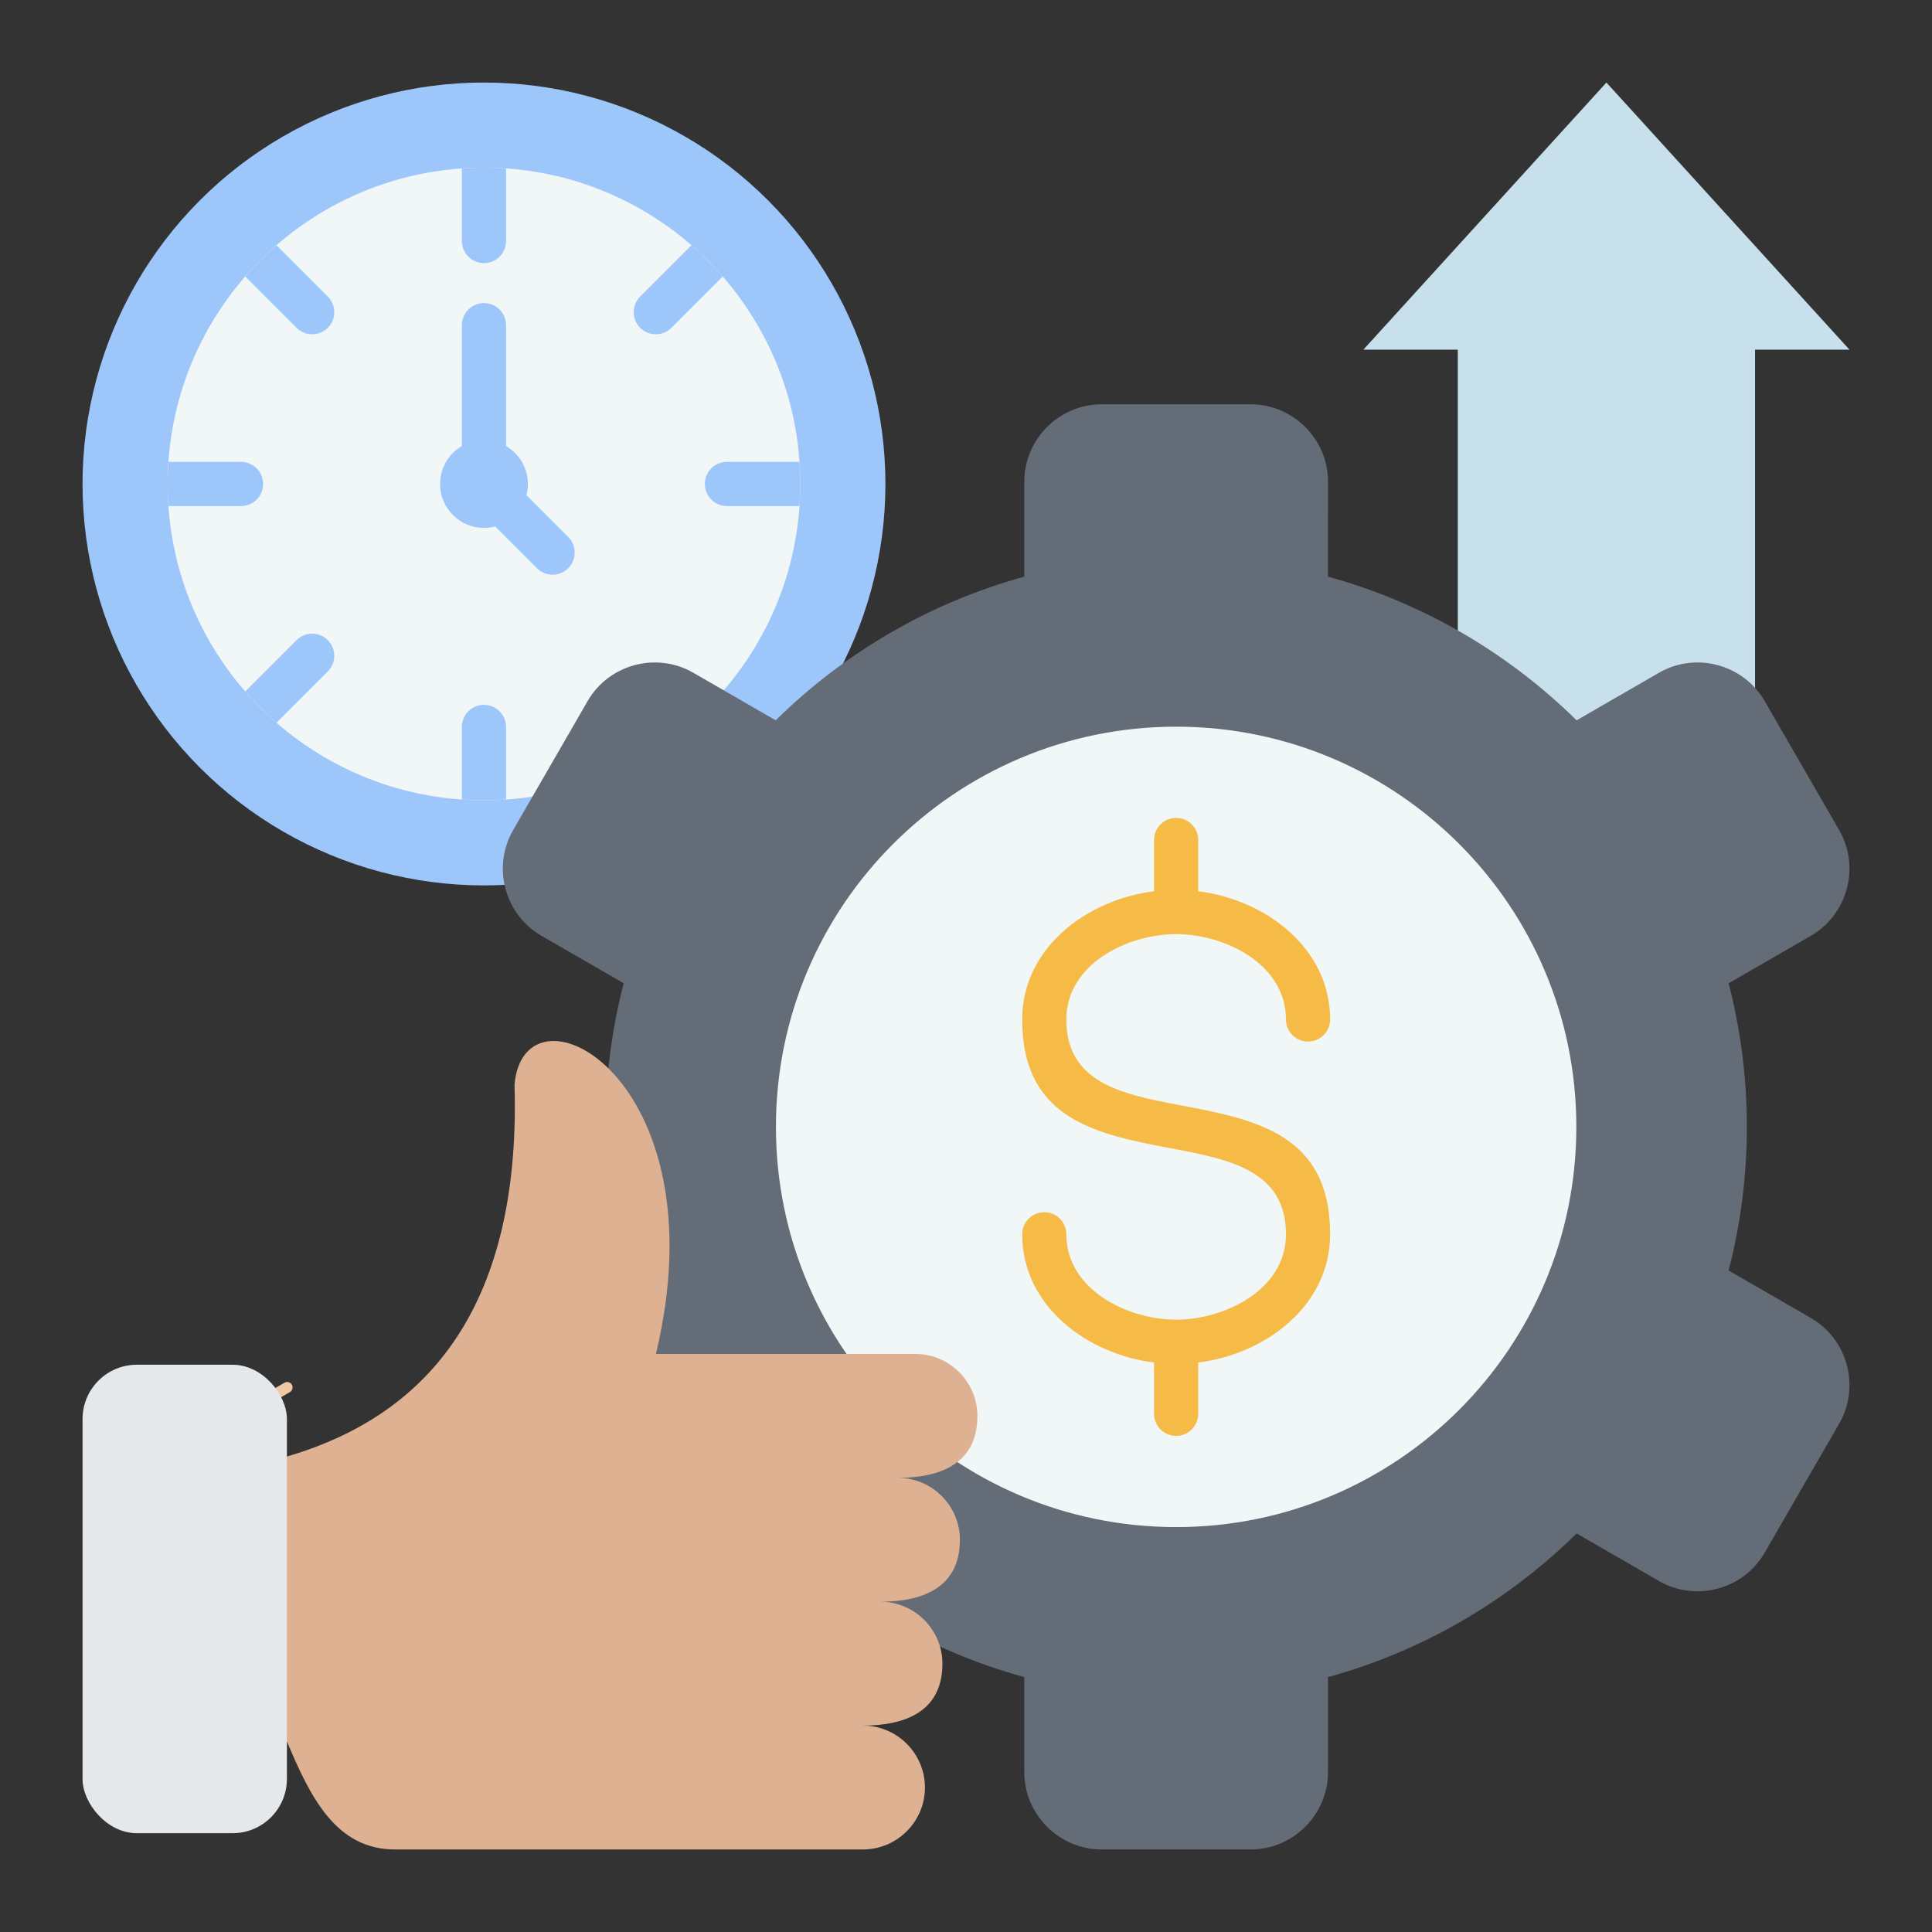 <svg id="Layer_1" viewBox="0 0 512 512" xmlns="http://www.w3.org/2000/svg" data-name="Layer 1"><rect x="0" y="0" width="512" height="512" fill="#333333" stroke="none"/><path d="m66.657 374.791c-.686.394-1.563.158-1.957-.529s-.158-1.563.529-1.957l10.162-5.867c.686-.394 1.563-.158 1.957.529.394.686.158 1.563-.529 1.957z" fill="#efc7a4" fill-rule="evenodd"/><g><path d="m425.718 21.873-64.408 70.787h25.019v141.573h78.778v-141.573h25.02z" fill="#c7e0ec" fill-rule="evenodd"/><circle cx="128.259" cy="128.259" fill="#9dc6fb" r="106.386"/><g fill-rule="evenodd"><path d="m128.258 44.43c46.298 0 83.829 37.533 83.829 83.829s-37.532 83.829-83.829 83.829-83.828-37.531-83.828-83.829 37.532-83.829 83.828-83.829z" fill="#f1f6f7"/><path d="m128.258 44.43c1.968 0 3.919.072 5.853.206v19.239c0 3.232-2.621 5.853-5.853 5.853s-5.853-2.621-5.853-5.853v-19.239c1.934-.134 3.885-.206 5.853-.206zm54.992 20.56c2.947 2.564 5.714 5.33 8.277 8.277l-13.604 13.605c-2.285 2.285-5.993 2.285-8.277 0-2.285-2.285-2.285-5.993 0-8.278zm28.631 57.416c.134 1.934.206 3.885.206 5.853s-.073 3.919-.206 5.853h-19.239c-3.232 0-5.853-2.621-5.853-5.853s2.621-5.853 5.853-5.853zm-77.77 89.476c-1.934.134-3.885.206-5.853.206s-3.919-.072-5.853-.206v-19.239c0-3.232 2.621-5.853 5.853-5.853s5.853 2.621 5.853 5.853zm-60.846-20.354c-2.947-2.564-5.713-5.331-8.276-8.279l13.604-13.604c2.285-2.285 5.993-2.285 8.277 0 2.285 2.285 2.285 5.993 0 8.278l-13.605 13.605zm-28.628-57.417c-.134-1.933-.206-3.884-.206-5.852s.073-3.92.206-5.854h19.238c3.232 0 5.853 2.621 5.853 5.853s-2.621 5.853-5.853 5.853h-19.238zm20.354-60.843c2.564-2.947 5.329-5.715 8.276-8.279l13.605 13.604c2.285 2.285 2.285 5.993 0 8.277-2.285 2.285-5.993 2.285-8.278 0z" fill="#9dc6fb"/><path d="m122.405 86.173c0-3.232 2.621-5.853 5.853-5.853s5.853 2.621 5.853 5.853v39.662l16.477 16.477c2.285 2.285 2.285 5.993 0 8.277s-5.993 2.285-8.277 0l-18.192-18.192c-1.059-1.059-1.714-2.522-1.714-4.139z" fill="#9dc6fb"/><path d="m351.937 152.815c25.209 6.943 47.779 20.246 65.878 38.076l21.822-12.599c9.773-5.641 22.381-2.263 28.024 7.509l19.733 34.178c5.642 9.772 2.263 22.381-7.509 28.024l-21.782 12.575c3.152 12.16 4.832 24.913 4.832 38.058s-1.68 25.899-4.832 38.057l21.782 12.577c9.773 5.642 13.151 18.25 7.509 28.022l-19.733 34.179c-5.641 9.772-18.251 13.15-28.023 7.509l-21.821-12.599c-18.102 17.828-40.67 31.133-65.878 38.074v25.159c0 11.283-9.23 20.515-20.515 20.515h-39.465c-11.284 0-20.514-9.232-20.514-20.515v-25.153c-25.208-6.943-47.779-20.247-65.879-38.079l-21.82 12.599c-9.773 5.641-22.381 2.262-28.024-7.509l-19.733-34.179c-5.643-9.772-2.263-22.38 7.509-28.023l21.782-12.576c-3.153-12.159-4.832-24.913-4.832-38.058s1.679-25.898 4.832-38.057l-21.782-12.575c-9.773-5.642-13.151-18.252-7.51-28.024l19.734-34.178c5.641-9.772 18.251-13.15 28.022-7.509l21.822 12.599c18.102-17.828 40.67-31.134 65.878-38.076v-25.157c0-11.284 9.23-20.515 20.515-20.515h39.465c11.284 0 20.514 9.23 20.514 20.515z" fill="#636c77"/><path d="m311.689 192.576c58.576 0 106.06 47.484 106.06 106.06s-47.485 106.059-106.06 106.059-106.059-47.484-106.059-106.059 47.485-106.06 106.059-106.06z" fill="#f1f6f7"/><path d="m104.664 490.127c-15.745 0-22.527-14.113-28.63-28.631l-16.418-39.045 16.418-36.464c41.774-12.177 61.882-45.068 60.325-98.677 2.707-29.08 55.068-1.811 37.465 71.505h68.78c9.027 0 16.413 7.385 16.413 16.413 0 12.999-10.337 16.414-21.046 16.414 9.028 0 16.414 7.386 16.414 16.413 0 12.998-10.337 16.414-21.046 16.414 9.028 0 16.413 7.386 16.413 16.413 0 12.999-10.336 16.415-21.045 16.415 9.029 0 16.415 7.384 16.415 16.413s-7.385 16.415-16.415 16.415h-124.044z" fill="#ddb191"/><path d="m352.498 270.167c0 3.232-2.621 5.853-5.853 5.853s-5.853-2.621-5.853-5.853c0-14.657-16.15-22.614-29.101-22.614s-29.1 7.958-29.1 22.614c0 16.999 15.088 19.864 30.176 22.729 19.864 3.772 39.731 7.545 39.731 34.206 0 19.081-17.377 31.838-34.954 33.968v13.598c0 3.232-2.621 5.853-5.853 5.853s-5.853-2.621-5.853-5.853v-13.598c-17.582-2.13-34.953-14.888-34.953-33.968 0-3.232 2.621-5.853 5.853-5.853s5.853 2.621 5.853 5.853c0 14.656 16.151 22.614 29.1 22.614s29.101-7.957 29.101-22.614c0-16.996-15.089-19.863-30.175-22.729-19.865-3.771-39.732-7.545-39.732-34.206 0-19.08 17.371-31.837 34.953-33.968v-13.598c0-3.232 2.621-5.853 5.853-5.853s5.853 2.621 5.853 5.853v13.598c17.577 2.13 34.954 14.887 34.954 33.968z" fill="#f6bb47"/><path d="m128.258 116.621c6.429 0 11.64 5.21 11.64 11.639s-5.21 11.64-11.64 11.64-11.639-5.21-11.639-11.64 5.21-11.639 11.639-11.639z" fill="#9dc6fb"/></g><rect fill="#e4e8eb" height="124.148" rx="14.398" width="54.16" x="21.874" y="361.668"/></g></svg>